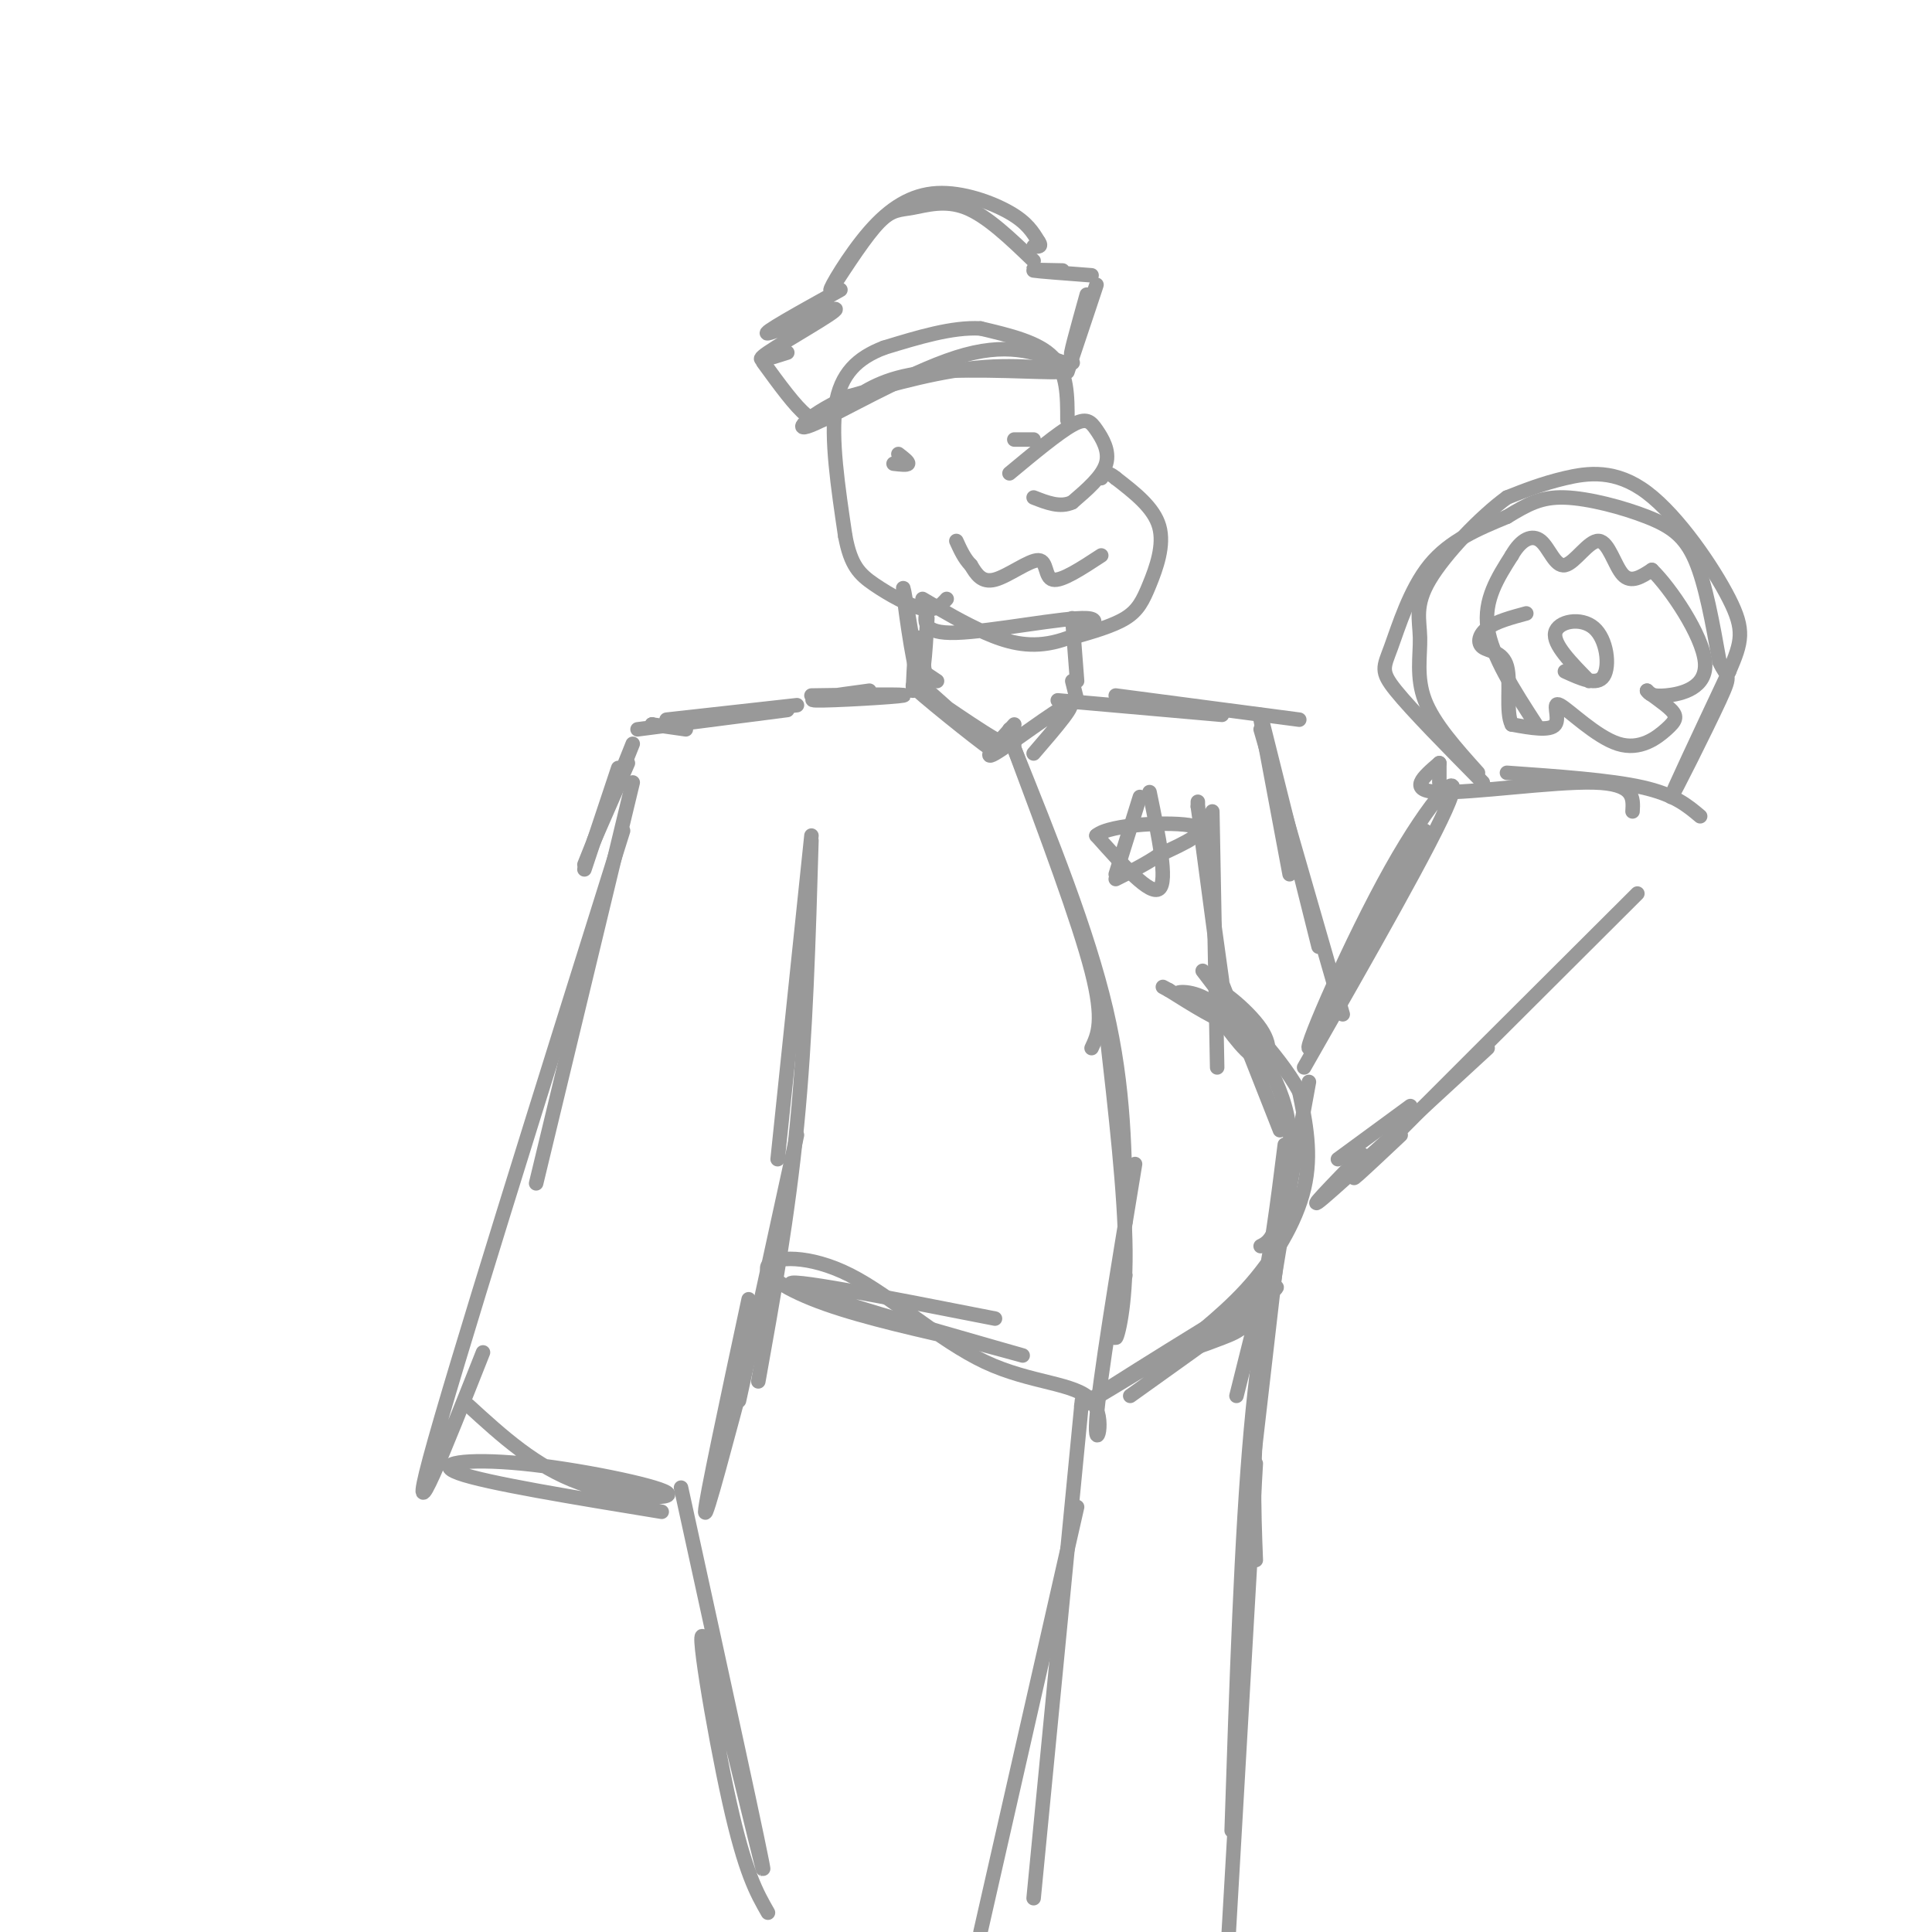 <svg viewBox='0 0 400 400' version='1.1' xmlns='http://www.w3.org/2000/svg' xmlns:xlink='http://www.w3.org/1999/xlink'><g fill='none' stroke='#999999' stroke-width='3' stroke-linecap='round' stroke-linejoin='round'><path d='M130,158c0.000,0.000 -7.000,16.000 -7,16'/><path d='M131,154c0.000,0.000 -10.000,25.000 -10,25'/><path d='M128,159c0.000,0.000 -7.000,21.000 -7,21'/><path d='M135,150c0.000,0.000 0.100,0.100 0.1,0.1'/><path d='M135,150c0.000,0.000 0.100,0.100 0.1,0.1'/><path d='M135,150c0.000,0.000 7.000,1.000 7,1'/><path d='M132,151c0.000,0.000 31.000,-4.000 31,-4'/><path d='M138,149c0.000,0.000 27.000,-3.000 27,-3'/><path d='M219,145c0.000,0.000 34.000,3.000 34,3'/><path d='M231,144c0.000,0.000 38.000,5.000 38,5'/><path d='M261,149c0.000,0.000 6.000,32.000 6,32'/><path d='M261,148c0.000,0.000 12.000,48.000 12,48'/><path d='M261,151c0.000,0.000 17.000,59.000 17,59'/><path d='M270,221c13.387,-23.458 26.774,-46.917 30,-55c3.226,-8.083 -3.708,-0.792 -12,14c-8.292,14.792 -17.940,37.083 -17,37c0.940,-0.083 12.470,-22.542 24,-45'/><path d='M298,158c0.000,0.000 0.000,4.000 0,4'/><path d='M298,158c-3.378,2.889 -6.756,5.778 0,6c6.756,0.222 23.644,-2.222 32,-2c8.356,0.222 8.178,3.111 8,6'/><path d='M312,160c10.667,0.750 21.333,1.500 28,3c6.667,1.500 9.333,3.750 12,6'/><path d='M339,185c-23.417,23.333 -46.833,46.667 -55,55c-8.167,8.333 -1.083,1.667 6,-5'/><path d='M308,217c-14.833,13.667 -29.667,27.333 -34,31c-4.333,3.667 1.833,-2.667 8,-9'/><path d='M292,229c0.000,0.000 -15.000,11.000 -15,11'/><path d='M251,168c0.000,0.000 1.000,53.000 1,53'/><path d='M248,167c0.000,0.000 0.000,-1.000 0,-1'/><path d='M248,167c0.000,0.000 5.000,36.000 5,36'/><path d='M252,201c0.000,0.000 13.000,33.000 13,33'/><path d='M249,201c7.200,9.400 14.400,18.800 17,28c2.600,9.200 0.600,18.200 -1,23c-1.600,4.800 -2.800,5.400 -4,6'/><path d='M266,237c-1.529,12.205 -3.059,24.409 -5,31c-1.941,6.591 -4.294,7.567 -8,9c-3.706,1.433 -8.767,3.322 -8,2c0.767,-1.322 7.360,-5.856 13,-12c5.640,-6.144 10.326,-13.898 12,-21c1.674,-7.102 0.337,-13.551 -1,-20'/><path d='M269,226c-4.247,-7.914 -14.365,-17.699 -16,-20c-1.635,-2.301 5.214,2.880 8,7c2.786,4.120 1.510,7.177 -1,6c-2.510,-1.177 -6.255,-6.589 -10,-12'/><path d='M250,207c-3.531,-2.195 -7.359,-1.681 -6,-1c1.359,0.681 7.904,1.530 11,3c3.096,1.470 2.742,3.563 0,3c-2.742,-0.563 -7.871,-3.781 -13,-7'/><path d='M242,205c-2.167,-1.167 -1.083,-0.583 0,0'/><path d='M253,205c0.000,0.000 -4.000,-30.000 -4,-30'/><path d='M168,173c0.000,0.000 -7.000,67.000 -7,67'/><path d='M168,174c-0.583,20.167 -1.167,40.333 -3,59c-1.833,18.667 -4.917,35.833 -8,53'/><path d='M165,235c0.000,0.000 -12.000,55.000 -12,55'/><path d='M131,162c0.000,0.000 -20.000,83.000 -20,83'/><path d='M129,172c-17.583,56.000 -35.167,112.000 -40,130c-4.833,18.000 3.083,-2.000 11,-22'/><path d='M97,291c6.944,6.351 13.888,12.702 23,16c9.112,3.298 20.391,3.544 18,2c-2.391,-1.544 -18.451,-4.877 -30,-6c-11.549,-1.123 -18.585,-0.035 -13,2c5.585,2.035 23.793,5.018 42,8'/><path d='M155,281c-4.500,17.000 -9.000,34.000 -9,32c0.000,-2.000 4.500,-23.000 9,-44'/><path d='M261,269c0.000,0.000 -5.000,20.000 -5,20'/><path d='M265,255c0.000,0.000 -6.000,52.000 -6,52'/><path d='M271,224c-4.083,22.250 -8.167,44.500 -10,61c-1.833,16.500 -1.417,27.250 -1,38'/><path d='M267,246c-3.000,13.917 -6.000,27.833 -8,50c-2.000,22.167 -3.000,52.583 -4,83'/><path d='M260,303c0.000,0.000 -6.000,104.000 -6,104'/><path d='M224,290c0.000,0.000 -10.000,103.000 -10,103'/><path d='M223,312c0.000,0.000 -20.000,88.000 -20,88'/><path d='M141,308c8.643,39.548 17.286,79.095 17,79c-0.286,-0.095 -9.500,-39.833 -12,-47c-2.500,-7.167 1.714,18.238 5,33c3.286,14.762 5.643,18.881 8,23'/><path d='M307,162c-7.351,-7.458 -14.702,-14.917 -18,-19c-3.298,-4.083 -2.542,-4.792 -1,-9c1.542,-4.208 3.869,-11.917 8,-17c4.131,-5.083 10.065,-7.542 16,-10'/><path d='M312,107c4.306,-2.619 7.072,-4.166 12,-4c4.928,0.166 12.019,2.045 17,4c4.981,1.955 7.852,3.987 10,9c2.148,5.013 3.574,13.006 5,21'/><path d='M356,137c1.512,3.560 2.792,1.958 0,8c-2.792,6.042 -9.655,19.726 -10,20c-0.345,0.274 5.827,-12.863 12,-26'/><path d='M358,139c2.654,-6.147 3.289,-8.514 0,-15c-3.289,-6.486 -10.501,-17.093 -17,-22c-6.499,-4.907 -12.285,-4.116 -17,-3c-4.715,1.116 -8.357,2.558 -12,4'/><path d='M312,103c-5.378,3.901 -12.823,11.654 -16,17c-3.177,5.346 -2.086,8.285 -2,12c0.086,3.715 -0.833,8.204 1,13c1.833,4.796 6.416,9.898 11,15'/><path d='M329,141c-3.756,-3.810 -7.512,-7.619 -7,-10c0.512,-2.381 5.292,-3.333 8,-1c2.708,2.333 3.345,7.952 2,10c-1.345,2.048 -4.673,0.524 -8,-1'/><path d='M318,150c-4.583,-7.083 -9.167,-14.167 -10,-20c-0.833,-5.833 2.083,-10.417 5,-15'/><path d='M313,115c1.926,-3.415 4.243,-4.454 6,-3c1.757,1.454 2.956,5.400 5,5c2.044,-0.400 4.935,-5.146 7,-5c2.065,0.146 3.304,5.185 5,7c1.696,1.815 3.848,0.408 6,-1'/><path d='M342,118c3.845,3.714 10.458,13.500 11,19c0.542,5.500 -4.988,6.714 -8,7c-3.012,0.286 -3.506,-0.357 -4,-1'/><path d='M341,143c0.465,0.597 3.627,2.588 5,4c1.373,1.412 0.956,2.243 -1,4c-1.956,1.757 -5.452,4.440 -10,3c-4.548,-1.440 -10.147,-7.003 -12,-8c-1.853,-0.997 0.042,2.572 -1,4c-1.042,1.428 -5.021,0.714 -9,0'/><path d='M313,150c-1.325,-2.530 -0.139,-8.853 -1,-12c-0.861,-3.147 -3.770,-3.116 -5,-4c-1.230,-0.884 -0.780,-2.681 1,-4c1.780,-1.319 4.890,-2.159 8,-3'/><path d='M168,144c10.267,-0.156 20.533,-0.311 19,0c-1.533,0.311 -14.867,1.089 -18,1c-3.133,-0.089 3.933,-1.044 11,-2'/><path d='M191,139c0.000,0.000 3.000,2.000 3,2'/><path d='M192,143c-0.750,-5.500 -1.500,-11.000 -2,-11c-0.500,0.000 -0.750,5.500 -1,11'/><path d='M223,145c0.000,0.000 -1.000,-4.000 -1,-4'/><path d='M222,128c0.000,0.000 1.000,13.000 1,13'/><path d='M222,132c4.196,-1.196 8.393,-2.393 11,-4c2.607,-1.607 3.625,-3.625 5,-7c1.375,-3.375 3.107,-8.107 2,-12c-1.107,-3.893 -5.054,-6.946 -9,-10'/><path d='M231,99c-2.000,-1.667 -2.500,-0.833 -3,0'/><path d='M209,98c5.030,-4.179 10.060,-8.357 13,-10c2.940,-1.643 3.792,-0.750 5,1c1.208,1.750 2.774,4.357 2,7c-0.774,2.643 -3.887,5.321 -7,8'/><path d='M222,104c-2.500,1.167 -5.250,0.083 -8,-1'/><path d='M221,87c0.000,-4.917 0.000,-9.833 -3,-13c-3.000,-3.167 -9.000,-4.583 -15,-6'/><path d='M203,68c-5.833,-0.333 -12.917,1.833 -20,4'/><path d='M183,72c-5.422,2.089 -8.978,5.311 -10,12c-1.022,6.689 0.489,16.844 2,27'/><path d='M175,111c1.131,6.119 2.958,7.917 6,10c3.042,2.083 7.298,4.452 10,5c2.702,0.548 3.851,-0.726 5,-2'/><path d='M176,83c3.964,-2.601 7.929,-5.202 17,-6c9.071,-0.798 23.250,0.208 26,0c2.750,-0.208 -5.929,-1.631 -15,-1c-9.071,0.631 -18.536,3.315 -28,6'/><path d='M176,82c-7.667,3.131 -12.833,7.958 -8,6c4.833,-1.958 19.667,-10.702 30,-14c10.333,-3.298 16.167,-1.149 22,1'/><path d='M220,75c3.667,0.167 1.833,0.083 0,0'/><path d='M221,77c3.156,-9.422 6.311,-18.844 6,-18c-0.311,0.844 -4.089,11.956 -5,14c-0.911,2.044 1.044,-4.978 3,-12'/><path d='M226,57c-5.500,-0.417 -11.000,-0.833 -12,-1c-1.000,-0.167 2.500,-0.083 6,0'/><path d='M214,54c-4.821,-4.643 -9.643,-9.286 -14,-11c-4.357,-1.714 -8.250,-0.500 -11,0c-2.750,0.500 -4.357,0.286 -7,3c-2.643,2.714 -6.321,8.357 -10,14'/><path d='M172,60c-0.364,-0.022 3.727,-7.078 8,-12c4.273,-4.922 8.727,-7.710 14,-8c5.273,-0.290 11.364,1.917 15,4c3.636,2.083 4.818,4.041 6,6'/><path d='M215,50c0.833,1.167 -0.083,1.083 -1,1'/><path d='M174,60c-8.363,4.637 -16.726,9.274 -15,9c1.726,-0.274 13.542,-5.458 14,-5c0.458,0.458 -10.440,6.560 -14,9c-3.560,2.440 0.220,1.220 4,0'/><path d='M186,94c1.083,0.833 2.167,1.667 2,2c-0.167,0.333 -1.583,0.167 -3,0'/><path d='M158,75c3.333,4.583 6.667,9.167 9,11c2.333,1.833 3.667,0.917 5,0'/><path d='M214,91c0.000,0.000 -4.000,0.000 -4,0'/><path d='M228,115c-4.125,2.702 -8.250,5.405 -10,5c-1.750,-0.405 -1.125,-3.917 -3,-4c-1.875,-0.083 -6.250,3.262 -9,4c-2.750,0.738 -3.875,-1.131 -5,-3'/><path d='M201,117c-1.333,-1.333 -2.167,-3.167 -3,-5'/><path d='M192,128c-0.444,7.444 -0.889,14.889 -2,12c-1.111,-2.889 -2.889,-16.111 -3,-18c-0.111,-1.889 1.444,7.556 3,17'/><path d='M191,124c4.327,2.549 8.654,5.097 13,7c4.346,1.903 8.711,3.159 14,2c5.289,-1.159 11.501,-4.735 7,-5c-4.501,-0.265 -19.715,2.781 -27,3c-7.285,0.219 -6.643,-2.391 -6,-5'/><path d='M191,142c8.214,7.304 16.429,14.607 14,13c-2.429,-1.607 -15.500,-12.125 -16,-13c-0.500,-0.875 11.571,7.893 17,11c5.429,3.107 4.214,0.554 3,-2'/><path d='M210,150c-3.511,3.867 -7.022,7.733 -4,6c3.022,-1.733 12.578,-9.067 15,-10c2.422,-0.933 -2.289,4.533 -7,10'/><path d='M210,155c6.667,17.833 13.333,35.667 16,46c2.667,10.333 1.333,13.167 0,16'/><path d='M210,155c7.583,18.833 15.167,37.667 19,54c3.833,16.333 3.917,30.167 4,44'/><path d='M229,213c1.956,17.133 3.911,34.267 4,46c0.089,11.733 -1.689,18.067 -2,18c-0.311,-0.067 0.844,-6.533 2,-13'/><path d='M235,241c-3.748,22.749 -7.496,45.498 -8,53c-0.504,7.502 2.237,-0.243 -1,-4c-3.237,-3.757 -12.453,-3.526 -22,-8c-9.547,-4.474 -19.425,-13.653 -28,-18c-8.575,-4.347 -15.847,-3.863 -17,-2c-1.153,1.863 3.813,5.104 12,8c8.187,2.896 19.593,5.448 31,8'/><path d='M202,278c8.702,2.321 14.958,4.125 4,1c-10.958,-3.125 -39.131,-11.179 -42,-13c-2.869,-1.821 19.565,2.589 42,7'/><path d='M234,289c17.673,-12.619 35.345,-25.238 29,-22c-6.345,3.238 -36.708,22.333 -39,24c-2.292,1.667 23.488,-14.095 33,-20c9.512,-5.905 2.756,-1.952 -4,2'/><path d='M236,165c0.000,0.000 -5.000,16.000 -5,16'/><path d='M238,164c1.917,9.250 3.833,18.500 2,20c-1.833,1.500 -7.417,-4.750 -13,-11'/><path d='M227,173c2.733,-2.422 16.067,-2.978 20,-2c3.933,0.978 -1.533,3.489 -7,6'/><path d='M240,177c-2.667,1.833 -5.833,3.417 -9,5'/></g>
</svg>